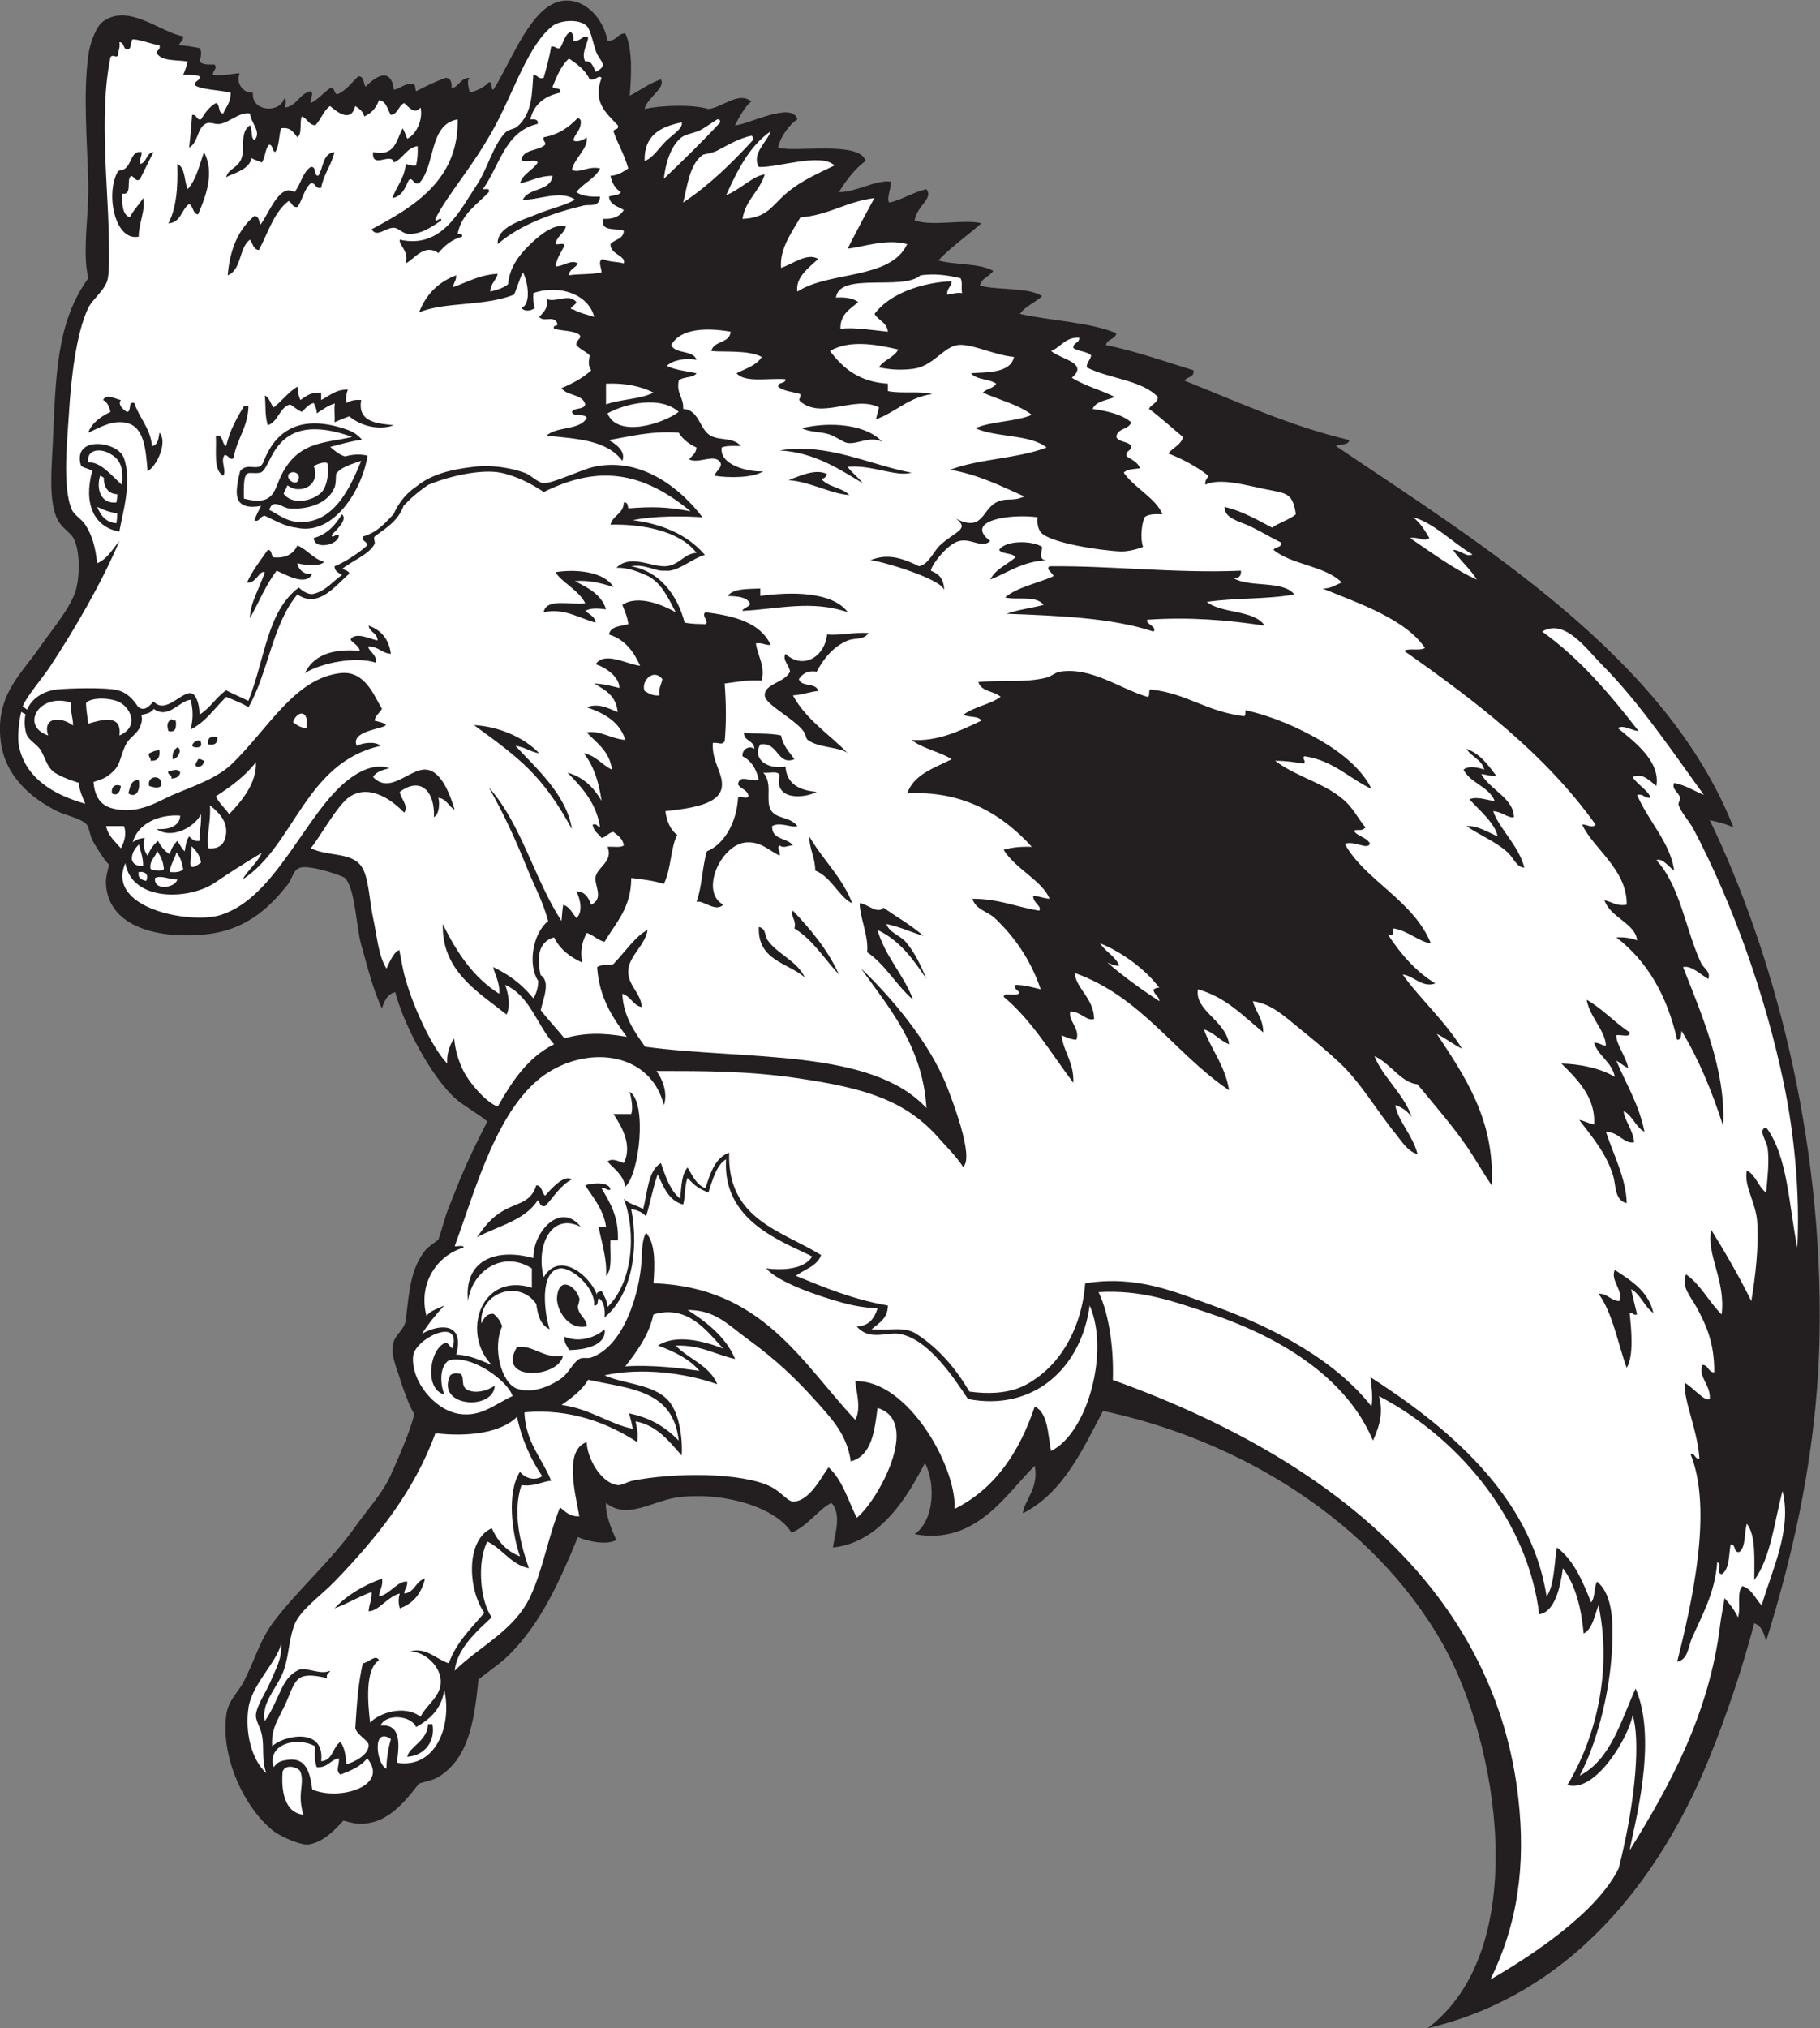 <?xml version="1.0" encoding="UTF-8" standalone="no"?>
<svg
   xmlns:dc="http://purl.org/dc/elements/1.1/"
   xmlns:cc="http://creativecommons.org/ns#"
   xmlns:rdf="http://www.w3.org/1999/02/22-rdf-syntax-ns#"
   xmlns:svg="http://www.w3.org/2000/svg"
   xmlns="http://www.w3.org/2000/svg"
   viewBox="0 0 761.573 848.16"
   height="848.16"
   width="761.573"
   xml:space="preserve"
   id="svg2"
   version="1.1"><rect x="0" y="0" width="761.573" height="848.16" fill="#808080" stroke="none"/><defs
     id="defs6" /><g
     transform="matrix(1.333,0,0,-1.333,0,848.16)"
     id="g10"><g
       transform="scale(0.1)"
       id="g12"><path
         id="path14"
         style="fill:#231f20;fill-opacity:1;fill-rule:evenodd;stroke:none"
         d="m 1907.01,6234.94 c 28.35,-1.95 30.15,22.62 55.88,23.29 23.29,-50.3 19.15,-129.09 13.97,-195.6 32.9,16.78 60.84,38.52 97.8,51.23 15.59,-28.15 -43.84,-57.39 -51.22,-93.15 45.56,11.04 149.47,15.72 200.25,0 44.6,4.78 95.81,57.2 135.06,23.29 -15.16,-9 -38.81,-47.47 -51.23,-74.52 38.2,1.14 180.31,77.2 195.6,18.64 -20.67,-11.42 -52.85,-51.53 -60.54,-88.49 54.67,-16.27 257.22,22.5 274.76,-41.92 -33.81,-23.32 -64.38,-65.48 -83.82,-97.79 55.52,0.17 115.5,39.41 163.13,33.01 0.81,-22.31 -15.18,-56.07 -4.79,-65.61 40.71,8.77 72.87,32.31 116.42,41.91 22.58,-29.47 -28.32,-49.66 -37.25,-97.8 55.43,-20.17 157.95,4.95 209.57,-9.31 -44.69,-39.16 -94.26,-73.41 -135.06,-116.42 53.34,-14.96 128.52,-8.1 172.31,-32.61 -11.23,-18.25 -36.84,-22.15 -41.92,-46.57 60.98,-15.1 148.25,-3.89 195.59,-32.6 -21.68,-20.22 -52.5,-31.3 -69.84,-55.88 98.77,-22.32 216.89,-25.28 302.71,-60.54 -2.93,-20.35 -29.24,-17.36 -32.6,-37.26 97.6,-20.36 184.46,-51.49 274.77,-79.17 3.44,-23.63 -21.21,-19.14 -27.95,-32.6 167.89,-66.52 327.62,-141.19 516.95,-186.29 -2.54,-17.66 -28.98,-11.39 -41.93,-18.63 448.55,-302.98 1038.51,-662.33 1248.1,-1196.87 -21.48,11.12 -48.14,17.07 -74.51,23.29 199.24,-414.04 356.08,-991.21 344.61,-1616.01 -6.44,-352.54 -78.42,-672.6 -167.63,-959.36 -10.43,33.45 -15.4,46.72 -37.27,55.89 -38.91,-146.03 -85.1,-283.986 -139.71,-419.15 C 5237.61,530.555 4975.54,115.945 4481.54,0 c 328.92,247.949 223.05,895.184 47.4,1205.28 -219.49,387.43 -640.12,640.79 -1066.46,731.17 -65.9,-125.04 -125.34,-256.56 -251.49,-321.34 3.34,40.57 50.49,76.48 37.27,149.03 -88.09,-85.04 -182.91,-250.66 -377.23,-214.24 58.32,39.7 68.91,150.08 32.6,223.55 -50.99,-98.72 -137.81,-250.23 -288.74,-265.45 3.21,33.63 29.72,102.86 -4.67,139.71 -37.93,-16.42 -75.24,-73.76 -125.73,-93.14 -44.41,74.99 -201.15,127.73 -349.28,111.77 -86.04,-9.27 -163.15,-73.83 -232.86,-18.63 -3.03,-34.14 17.74,-84.67 32.6,-116.42 -31.85,-17.11 -91.04,-3.83 -121.08,9.31 -56.87,-138.94 -116.17,-269.87 -214.23,-367.92 -29.51,-29.5 -65.33,-52.37 -97.79,-79.16 -14.07,-145.356 -35.19,-245.825 -121.1,-302.711 -19.48,-12.911 -42.8,-16.2 -65.19,-23.289 -23.72,-28.957 -76.24,-104.434 -144.37,-121.086 -35.06,-8.563 -50.87,-7.207 -93.14,4.66 -22.76,-23.614 -58.12,-65.481 -107.112,-74.512 -25.801,-4.758 -88.204,24.375 -108.997,39.543 -80.613,58.848 -170.156,217.344 -151.804,365.613 5.804,46.912 36.98,70.082 55.883,107.122 34.953,68.48 49.257,127.98 93.144,186.28 72.777,96.68 180.076,190.73 256.136,298.04 37.79,53.32 87.32,107.23 111.77,163.01 17.4,39.68 59.31,130.3 73.35,190.37 -15.99,26.21 -36.74,83.24 -45.4,112.33 -10.33,34.75 -32.07,79.16 -18.63,116.43 7.87,21.85 34.1,39.52 37.25,65.21 11.36,92.37 14.43,159.19 60.56,218.88 8.5,11.02 26.3,22.61 41.9,34.2 10.46,29.62 19.5,68.27 32.6,100.86 12.34,30.66 24.18,61.6 37.25,93.14 20.68,49.86 50.35,111.82 83.84,176.97 -29.27,24.62 -73.15,48.38 -97.81,69.86 -75.79,66.02 -163.97,231.22 -191.21,335.52 -23.91,-3.73 -36.98,-31.78 -41.64,-51.44 -25.89,53.83 -41.99,117.46 -65.2,200.25 -16.18,57.75 -19.12,178.53 -51.23,209.57 -7.66,7.42 -108.552,41.39 -139.708,32.6 -23.91,-6.74 -22.996,-32.54 -41.914,-55.88 -53.027,-65.46 -124.191,-140.07 -256.137,-153.68 -137.031,-14.15 -300.605,17.42 -312.031,153.68 -2.187,26.07 4.867,43.93 9.317,65.2 -11.032,9.81 -32.25,41.26 -51.227,74.51 -7.984,13.99 -11.602,43.78 -18.629,51.23 -19.195,20.33 -67.375,28.96 -93.144,41.91 -82.543,41.5 -163.551,110.3 -176.961,218.89 -17.762,143.72 63.34,209.88 121.078,293.39 38.465,55.65 92.316,118.47 111.773,172.31 16.067,44.48 17.696,131.82 -4.656,172.32 -9.633,17.45 -38.563,32.89 -51.234,60.54 -26.45,57.76 -17.551,151.21 -13.973,228.19 10.098,217 10.156,385.3 111.773,526.25 -19.765,88.3 2.547,193.27 0,298.06 -3.261,134.6 -16.269,276.75 0,400.5 4.809,36.57 23.356,90.37 46.571,107.12 80.625,58.17 179.965,-34.66 251.484,-46.57 0.211,-14.17 -9.832,-18.11 -13.969,-27.94 23.617,-1.21 44.809,-4.87 65.196,-9.31 9.179,-9.73 3.558,-30.93 0,-41.92 8.554,-10.07 27.453,-9.8 46.574,-9.31 11.726,-11.66 -5.348,-18.3 -4.656,-32.6 32.128,-4.56 70.078,5.92 83.828,4.65 -13.094,-37.05 16.832,-62.58 41.91,-60.54 -5.379,-60.18 84.41,-65.08 97.797,-18.63 10.285,-0.58 1.976,-19.75 4.66,-27.93 36.742,6.71 43.144,43.78 79.168,51.22 11.457,-11.38 -3.442,-20.19 0,-37.26 23.848,11.87 38.98,32.44 60.55,46.57 17.47,3.51 10.15,-17.78 23.28,-18.62 28.22,12.15 44.13,36.59 65.2,55.89 19.5,0.87 15.11,-22.16 23.28,-32.61 30.21,32.38 79.51,63.8 88.49,-9.32 21.09,3.76 31.12,18.57 55.88,18.63 14.13,1.72 9.67,-15.16 13.98,-23.28 29.96,15.06 59.53,30.51 93.14,41.92 16.54,-0.54 18.74,-15.42 18.63,-32.61 24.27,5.23 26.45,32.54 55.88,32.61 -10.91,-12.29 -0.78,-31.76 0,-46.58 24.35,6.7 45.61,16.49 60.55,32.6 14.66,2.26 3.48,-21.35 13.96,-23.29 43.23,64.11 97.62,210.23 172.31,260.8 81.35,55.08 169.85,-17.14 186.29,-107.11 v 0" /><path
         id="path16"
         style="fill:#ffffff;fill-opacity:1;fill-rule:evenodd;stroke:none"
         d="m 2358.75,5936.89 c 5.45,-0.75 3.93,-8.5 4.65,-13.97 -66.31,-71.84 -135.92,-140.4 -218.88,-195.6 12.51,48.34 19.32,118.62 60.54,149.03 4.65,3.42 29.92,5.38 46.58,13.97 29.46,15.2 67.16,38.59 107.11,46.57 z m -218.89,41.92 c 6.07,-18.44 -31.19,-40.08 -51.22,-60.55 -21.63,-22.1 -39.93,-51.67 -65.2,-60.55 -2.07,81.25 50.64,107.7 116.42,121.1 z m 111.78,9.31 c 7.91,1.72 8.78,-3.64 9.31,-9.32 -56.86,-61.12 -116.65,-119.3 -176.97,-176.97 4.44,44.08 20.11,102.92 55.88,130.4 12.9,9.91 43.66,13.82 60.55,23.28 20.28,11.38 34.41,22.81 51.23,32.61 z m 167.65,-37.26 c -12.33,-35.5 -60.66,-69.82 -37.25,-111.77 56.42,-3.57 195.05,45.78 237.5,4.66 -67.7,-32.94 -121.67,-55.73 -172.31,-107.12 -31.55,-32.01 -52.34,-57.88 -116.42,-60.54 9.53,60.34 53.68,86.03 69.85,139.71 -38.23,-5.26 -78.34,-48.91 -121.09,-65.2 35.37,77.97 72.8,153.86 139.72,200.26 z m 326,-209.57 c -3.84,-3.95 -81.37,-150.54 -83.83,-158.34 44.56,3.69 118.66,32.25 186.29,13.97 -52.14,-112.41 -245.38,-83.73 -344.63,-149.03 -7.4,44.7 38.09,76.75 65.2,102.46 -34.16,21.6 -83.24,-17.97 -116.43,-27.95 -5.47,59.85 35.25,113.77 60.54,158.35 90.65,7.14 145.34,50.26 232.86,60.54 z m 270.12,-251.49 c 7.14,-16.77 1.15,-22.57 4.64,-46.56 -19.82,2.75 -30.8,-3.36 -46.56,-4.66 -1.78,20.39 13.3,23.94 13.97,41.91 -92.46,-3.78 -194.62,-38.23 -242.17,-102.45 11.68,-20.91 38.93,-26.27 41.91,-55.89 -49.39,4.76 -103.16,14.59 -149.02,9.31 -0.57,47.15 31.42,61.72 55.87,83.83 -16.08,11.87 -40.03,15.84 -69.85,13.97 10.85,81.66 210.32,19.99 265.46,69.86 45.71,6.08 85,0.55 125.75,-9.32 z M 1902.35,5159.16 c 61.61,2.61 109.53,-8.46 149.03,-27.95 -40.5,-21.6 -104.02,-20.17 -149.03,-37.25 0,21.73 0,43.46 0,65.2 z m 228.2,-88.49 c -49.53,-37.49 -191.89,-82.51 -223.54,-4.65 59.72,32.74 167.95,55.05 223.54,4.65 z m -51.23,-838.27 c -2.95,-17.24 -12.64,-27.73 -9.32,-51.24 -22.21,-2.03 -33.76,6.61 -46.56,13.98 -12.06,29.82 26.68,72.94 55.88,37.26 z m 1373.84,-828.97 c 64.67,-25.37 141.05,-79.38 186.29,-139.71 -9.75,1.97 -12.34,-3.2 -18.63,-4.66 1.07,-17.53 17.54,-19.72 18.63,-37.26 -57.31,37.4 -112.17,77.24 -163.01,121.09 11.39,-4.14 20.2,-10.85 37.25,-9.32 -13.48,29.98 -43.5,43.42 -60.53,69.86 z m 973.34,1271.39 c 24.49,5.26 43.38,-12.6 60.53,0 -14.57,24.24 -28.91,48.7 -51.23,65.2 65.27,-17.03 124.57,-80.35 186.29,-116.43 -17.33,-10.91 -37.99,14.64 -60.55,13.97 22.09,-33.81 53.24,-58.52 74.51,-93.14 -65.76,28.94 -144,85.72 -209.55,130.4 z m 586.78,-3273.93 c -9.96,-17.98 -5.51,-50.38 -18.62,-65.21 -26.54,66.59 -54,132.29 -107.12,172.32 -8.29,-38.65 -6.86,-117.95 -32.6,-153.7 -48.75,320.43 -322.58,540.09 -552.74,687.95 3.19,-27.09 8.15,-61.94 3.21,-91.83 -108.95,139.35 -296.14,244.52 -498.3,316.69 -120.63,43.03 -236.63,95.75 -400.51,69.84 -9.67,-128.86 -68.07,-238.85 -153.71,-298.06 -28.85,-19.94 -81.62,-58.92 -209.55,-41.9 -42.54,71.85 -96,135.89 -167.66,181.64 -37.59,23.98 -81.09,9.04 -139.71,13.96 22.54,19.38 50.74,33.09 51.23,74.52 -108.56,18.73 -198.41,56.17 -288.74,93.14 27.18,20.93 66.39,29.85 79.17,65.19 -125.88,77.49 -295.21,111.51 -288.74,321.35 -45.3,-16.8 -58.99,-65.21 -74.51,-111.78 -28.92,11.45 -39.51,38.01 -55.89,65.2 -19.22,-21.14 -19.33,-59.78 -23.28,-97.8 -31.9,25.55 -45.78,69.09 -60.55,111.77 -41.77,-24.97 -41.25,-92.25 -55.88,-144.37 -19.5,11.55 -46.12,15.97 -60.54,32.6 40.48,-109.37 27.1,-264.33 -51.23,-339.97 -0.94,22.36 -11.56,35.02 -18.63,51.23 -4.34,-4.96 -17.18,-1.44 -13.97,-13.97 -22.42,62.29 -119,140.26 -167.65,55.89 -25.58,98.36 23.63,205.36 116.42,158.34 -63.34,80.37 -149.91,-15.24 -149.02,-97.8 -118.78,32.38 -218.65,-7.03 -204.92,-135.06 11.19,91.92 107.35,161.63 200.26,102.47 0,-20.19 0,-40.38 0,-60.54 -161.03,50.25 -222.27,-144.49 -125.74,-242.19 -34.62,13.53 -66.03,30.23 -111.78,32.61 27.44,96.7 -46.85,99.33 -107.11,65.21 20.49,32.29 44.23,61.33 69.86,88.48 -19.71,-9.77 -43.44,-15.55 -55.89,-32.61 -27.16,102.52 34.17,190.77 116.43,214.23 -0.58,10.29 -19.76,1.98 -27.94,4.66 65.05,175.12 134.7,444.4 293.39,544.88 134.53,85.18 321.74,60.55 363.26,-102.47 13.81,38.73 -5.95,84.05 -23.29,107.12 154.63,-0.11 289.53,0.2 447.08,-23.28 205.27,-30.59 336.12,-67.42 442.42,-190.95 18.99,-22.03 47.64,-48.36 73.07,-86.53 36.85,29.15 -37.5,217.95 -49.77,249.53 -55.11,141.9 -177.91,284.63 -270.12,372.57 80.32,-115.29 192.78,-238.77 204.91,-437.76 -173.99,187.7 -563.98,149.81 -883.1,192.39 -31.47,44.59 -68.23,93.5 -71.6,166.2 26.29,-7.87 32.81,-35.5 60.54,-41.91 -0.03,42.81 -45.62,69.34 -41.91,116.43 3.55,45.04 54.15,79.53 60.54,125.74 -37.31,-19.75 -59.88,-56.02 -107.11,-107.12 -15.46,-5.63 -32.65,1.64 -51.23,-9.31 6.56,-97.46 49.32,-158.71 93.14,-218.89 -77.89,13.61 -133.98,12.57 -195.6,-4.65 -19.12,24.39 -52.98,59.7 -74.51,88.48 8.24,36.81 31.73,89.94 -0.6,109.91 -8.81,44.14 -13.54,102.67 42.52,118.29 18.24,-37.63 50.12,-61.65 88.48,-79.17 -7.88,36.48 0.01,66.82 13.97,93.14 21.3,-6.65 33.31,-22.57 55.88,-27.94 34.94,59.77 83.78,105.6 83.84,200.25 36.26,-4.1 71.98,-8.73 102.45,-18.62 23.08,46.49 21.35,116.47 41.91,153.67 -21.53,15.74 -32.42,42.09 -37.25,74.52 75.3,8.59 168.66,19.66 176.97,74.51 6.56,43.31 -31.68,78.83 -27.95,139.72 21.83,1.78 26.49,-8.18 37.26,4.66 5.1,56.91 4.81,113.97 0,181.62 37.43,4.49 71.52,12.31 116.43,9.31 10.39,50.04 -11.88,72.59 -18.63,116.43 20.72,3.65 27.95,-6.2 46.57,-4.66 -32.38,70.09 -113.64,91.28 -204.91,102.46 -14.45,-9.91 13.31,-29.66 0,-37.26 -32.68,0.96 -38.58,0.36 -65.2,4.66 -23.43,89.9 -81.06,161.63 -167.8,176.97 45.76,7.96 72.96,-16.95 107.26,-13.97 37.92,-5.31 83.36,38.47 124.14,49.48 -57.47,67.85 -144.13,98.96 -226.6,108.86 65.89,14.26 160.44,13.27 218.88,9.32 -64.43,85.7 -188.93,190.75 -339.96,158.34 -40.13,-8.61 -128.91,-52.5 -158.34,-51.23 -18.29,0.78 -38.29,24.62 -60.55,32.6 -43.21,15.5 -101.12,25.19 -158.34,18.63 -71.63,-8.22 -133.42,-23.18 -180.9,-61.88 -29.88,-19.93 -54.16,-48.18 -71.74,-87.03 -26.93,-28.6 -52.91,-58.16 -96.64,-69.98 -2.8,-16.77 14.22,-13.72 13.97,-27.93 -28.88,-27.01 -83.07,-59.14 -102.45,-65.21 0.63,-16.38 11.07,-18.99 23.43,-27.64 -29.95,-19.73 -49.93,-50.22 -90.595,-59.24 -17.238,-3.26 -38.011,13.13 -45.023,20.08 -99.449,-74.41 -104.742,-219.78 -158.07,-355.54 -21.028,10.03 -51.528,23.39 -70.004,33.15 -32.403,-22.69 -47.606,-53.35 -83.539,-76.52 -0.024,38.19 -12.918,63.46 -24.536,66.97 -29.695,9 -82.121,-68.54 -119.835,-25.05 -22.727,-28.31 -36.461,-27.42 -49.305,-16.29 -13.32,20.74 -32.383,43.2 -63.258,51.14 -37.906,9.75 -156.27,5.97 -190.148,2.41 -36.961,-3.89 -77.649,-23.96 -94.176,-63.22 l -13.649,9.88 0.715,2.1 c 9.043,25.76 64.414,91.7 83.824,121.09 78.262,118.51 163.563,264.85 218.883,395.85 -21.508,-25.05 -37.219,-55.91 -69.851,-69.85 -5.532,51.63 -15.254,86.67 -37.262,121.08 -11.449,17.91 -34.434,29.75 -41.91,46.57 -31.133,70 -13.926,224.11 -9.317,302.72 6.192,105.48 22.176,250.43 60.543,330.64 13.075,27.35 52.446,55.66 60.547,88.48 5.391,21.88 4.653,63.82 4.653,93.15 0,186.12 -33.539,419.97 4.66,605.42 9.683,10.21 15.051,-4.08 23.289,4.65 0.183,15.34 7.851,23.19 4.648,41.93 15.391,-0.14 11.391,-19.66 23.285,-23.3 16.825,0.26 9.657,24.51 18.629,32.61 31.66,-2.5 53.785,-14.52 83.828,-18.63 3.993,-14.85 -7.328,-14.4 -9.312,-23.29 13.82,-28.09 61.773,-22.05 97.801,-27.94 -3.492,-15.13 -8.43,-28.82 -13.973,-41.91 19.094,0.46 38.172,0.92 51.227,-4.65 2.519,-16.5 -16.496,-11.46 -13.969,-27.96 18.422,-13.85 74.68,-14.32 111.765,-23.28 0.786,-30.27 -14.695,-44.3 -23.277,-65.19 -18.133,0.5 -8.008,29.24 -23.289,32.59 -20.793,-11.8 -34.211,-30.98 -46.57,-51.22 -16.496,-2.52 -11.453,16.49 -27.942,13.97 -1.507,-25.02 -5.129,-67.05 -9.316,-102.46 29.094,16.29 24.371,59.62 51.23,74.51 15.497,8.6 29.118,-3.46 46.567,0 31.789,6.31 59.258,37.28 93.144,32.61 2.086,-29.04 38.059,-57.7 13.965,-83.84 -12.742,7.44 -5.199,35.16 -13.965,46.57 -34.07,-22.2 -13.23,-74.18 -27.941,-107.1 -12.508,-27.99 -41.145,-29.59 -46.574,-55.89 16.511,11.49 73.847,22.36 79.172,60.54 9.265,-6.26 22.171,-8.87 32.593,-13.97 11.141,15.26 9.77,43.02 23.293,55.89 12.575,-1.4 8.352,-19.6 18.621,-23.29 13.379,17.68 10.895,51.21 18.629,74.52 31.192,4.8 38.625,-14.17 51.239,-27.95 16.011,10.38 5.679,47.1 13.961,65.2 16.972,-6.32 20.695,-25.88 41.914,-27.95 18.191,17.52 25.331,46.1 46.581,60.55 24.34,-20.82 65.76,-52.34 79.16,0 12.05,-8.14 24.38,-15.99 27.95,-32.6 23,9.59 37.93,27.27 46.57,51.23 24.03,-3.91 26.15,-29.73 37.25,-46.57 23.01,3.39 23.39,29.39 41.92,37.25 11.89,-10.24 32.73,-38.27 51.23,-13.96 8.22,-36.23 -12.11,-84.1 -41.92,-97.81 -4.31,11.22 -8.5,22.56 -13.98,32.61 -20.57,-35.3 -22.15,-89.62 -93.13,-74.52 -5.63,-55.69 58.05,1.49 65.2,-32.6 29.79,12.12 38.36,45.47 74.51,51.23 1.43,-23.16 -0.74,-42.73 -4.65,-60.54 -15.13,-2.7 -21.67,3.17 -32.61,4.65 -3.8,-45.86 -29.2,-70.15 -41.91,-107.11 30.07,5.64 40.01,31.41 51.23,55.89 13.52,12.96 12.08,-15.29 32.6,-9.32 52.46,54.66 29.54,184.69 121.08,200.26 3.7,-190.02 -138.3,-274.59 -270.1,-344.62 16.33,-27.84 42.88,5.37 69.85,4.64 14.13,-0.37 27.13,-17.07 41.91,-18.62 41.36,-4.32 77.89,21.98 107.12,41.91 -1.28,16.36 -17.35,-11.68 -18.63,4.66 37.84,77.34 123.1,169.59 190.93,298.05 58.53,110.84 102.8,249.62 176.98,307.38 21.84,16.99 81.27,24.03 107.11,0 13.7,-12.75 22.64,-69.3 32.6,-88.49 13.11,-25.24 34.34,-36.64 -4.65,-55.89 -7.71,18.56 -14.24,36.44 -32.61,32.6 -13.2,24.3 5.73,51.98 9.31,74.52 -13.96,13.65 -25.41,-14.73 -46.56,-9.32 0.96,13.39 -1.18,23.66 -9.32,27.94 -18.33,-9.61 -21.62,-34.25 -32.6,-51.22 -14.24,-3.38 -13.69,8.03 -27.94,4.65 -5.57,-34.79 -14.55,-66.17 -23.28,-97.79 -19.32,-5.34 -18.15,9.78 -32.6,9.31 -4.48,-51.65 -1.23,-121.01 -51.23,-163 -7.95,-6.67 -27.16,-7.92 -37.26,-18.63 -38.56,-40.89 -55.59,-113.88 -88.49,-163 -53.59,-80.03 -109.29,-202.54 -242.16,-172.31 -3.77,-17.67 29.45,-34.66 18.62,-74.51 28.53,14.52 57.98,63.34 102.46,32.6 19.18,22.73 41.38,42.45 74.52,51.23 2.17,9.93 -6.66,8.87 -13.98,9.31 12.76,63.31 60.96,91.18 97.81,130.4 4.69,14.01 -10.38,8.26 -18.63,9.31 52.57,73.17 69.65,181.82 172.31,204.91 2.13,14.56 -9.95,14.9 -23.29,13.98 11.09,47.9 44.95,73.03 93.14,83.82 5.55,19.52 -19.63,8.32 -23.28,18.63 13.27,33.29 26.9,66.25 51.22,88.49 26.17,-17.31 51.12,-35.82 65.21,-65.2 20.1,-5.56 26.1,15.25 37.25,4.66 -27.72,-75.14 11.52,-107.58 51.23,-149.04 4.08,-14.94 -12.08,-9.65 -13.97,-18.62 13.11,-39.1 32.86,-68.48 46.57,-116.43 -15.86,-10.52 -31.26,-21.52 -55.88,-23.29 4.69,-23.25 15.47,-40.41 32.6,-51.22 -6.07,-11.01 -25.18,-8.98 -37.27,-13.97 2.89,-26.61 28.44,-30.56 46.58,-41.92 -11.36,-19.68 -32.65,-29.45 -65.2,-27.94 -8.31,-42.46 40.94,-27.36 65.2,-37.26 -0.88,-27.06 -29.39,-26.5 -41.91,-41.91 -0.94,-32.9 49.9,-35.77 41.91,-60.54 -20.33,6.06 -48.81,3.97 -65.2,13.97 -18.51,-4.69 -4.47,-28.06 -4.66,-41.92 -29.89,-7.36 -70.24,-4.27 -102.46,-9.31 1.29,20.45 21.21,22.27 27.95,37.26 -21.64,13.72 -45.71,-10.05 -69.85,-9.31 3.83,27.2 17.91,44.18 27.93,65.2 -0.58,10.28 -19.75,1.97 -27.93,4.65 3.59,25.9 26.91,32.07 32.59,55.88 -39.98,10.11 -89.73,-33.21 -121.08,-65.2 -28.96,-29.55 -56.14,-65.59 -60.55,-116.43 -14.3,-12.07 -34.94,-17.83 -55.88,-23.28 0.52,25.87 18.21,34.57 23.28,55.89 -57.49,-3.04 -95.11,-25.97 -139.71,-41.91 0.72,14.81 10.56,20.48 9.31,37.25 -56.32,-21.3 -95.07,-60.16 -116.42,-116.42 79.6,34.18 206.78,18.14 298.05,55.88 10.45,22.15 16.69,48.51 27.95,69.85 13.46,-22.88 28.62,-98.59 -4.66,-111.77 10.56,-12.43 30.83,-9.43 41.91,0 -4.82,12.27 -5.57,28.59 -4.65,46.58 84.3,29.07 174.42,-5.86 190.94,-74.52 -22.31,7.19 -46.83,12.16 -65.2,23.28 -22.33,1.65 9.94,13.96 9.31,23.29 -23.14,28.45 -64.08,-3.04 -93.14,9.32 4.09,-26.02 -3.6,-35.3 -23.29,-55.89 13.09,-18.26 44.92,5.59 55.89,-18.63 5.76,-15.07 -15.07,-3.55 -9.31,-18.63 25.28,-7.31 60.11,-5.07 79.16,-18.62 11.14,-11.68 -11.77,-15.6 -9.31,-32.6 11.29,-13.54 30.12,-19.55 41.92,-32.6 -3.56,-23.05 -5.03,-29.8 4.65,-46.57 -25.51,-24.16 -58.27,-41.08 -93.14,-55.89 16.91,-25 66.28,-17.55 74.51,-51.22 -4.11,-17.62 -34.58,-8.88 -41.92,-23.29 4.11,-17.63 40,-3.47 46.58,-18.63 -20.34,-40.2 -95.18,-25.9 -125.74,-55.88 88.72,-10.07 187.34,-11.5 237.51,-79.18 9.24,24.04 -7.86,45.85 -41.92,65.2 68.88,11.86 132.17,29.29 218.89,23.28 13.08,-21.07 32.31,-35.98 55.88,-46.56 -1.06,-19.11 -14.58,-25.78 -23.29,-37.26 30.02,-15.33 79.7,19.46 97.81,-9.32 8.95,-13.5 -13.61,-27.68 -18.63,-41.91 44.66,-7.34 122.23,-7.39 153.68,13.98 -38.65,-3.93 -139.03,17.14 -130.39,74.51 15.01,6.74 39.06,4.4 60.54,4.65 -28.56,31.31 -72.87,13.52 -102.46,37.26 -28.28,22.7 -32.35,77.1 -79.17,79.17 2.36,36.52 -21.84,46.47 -13.97,88.49 12.58,13.82 45.4,7.38 55.88,23.29 -31.93,6.87 -67.52,10.09 -93.13,23.28 19.1,18.7 62.24,25.73 93.13,18.63 -9.69,32.22 -66.78,17.04 -79.16,46.57 29.16,53.76 113.94,54.6 186.28,41.91 -2.73,-37.63 -53.35,-27.37 -60.54,-60.54 34.16,-4.28 116.83,4.06 158.34,-18.63 -16.58,-26.88 -50.52,-36.41 -79.18,-51.22 26.61,-30.84 100.62,-14.28 153.69,-18.64 0.31,-15.82 -23.92,-7.12 -23.28,-23.28 16.62,-14.41 46.01,-16.09 69.85,-23.28 2.77,-14.86 -8.74,-14.41 0,-23.29 68.12,-57.7 170.12,20.71 246.83,-18.63 -2.48,-13.04 -6.84,-24.21 -9.32,-37.26 62.99,22.4 101.45,69.31 176.97,79.18 -39.18,10.5 -98.88,0.45 -139.71,9.31 0,7.76 0,15.52 0,23.28 -89.46,5.24 -141.17,48.23 -181.62,102.46 58.67,35.06 141.82,21.9 214.22,4.66 -13.37,-25.44 -45.51,-32.11 -60.54,-55.88 41.95,-8.66 72.89,-8.79 107.11,-4.67 62.45,7.54 94.88,68.31 139.72,74.52 42.54,5.89 115.74,-31.92 176.95,-37.26 -10.84,-52.71 -89.08,-47.15 -135.04,-51.22 16.63,-20.65 57.33,-17.2 79.16,-32.61 -8.36,-14.91 -30.66,-15.89 -41.91,-27.94 51.19,-23.32 111.8,-37.24 153.69,-69.85 -50.84,-22.13 -126.37,-19.56 -176.97,-41.92 64.92,-29.78 170.96,-18.42 223.53,-60.54 -89.37,-34.81 -213.06,-35.3 -302.71,-69.86 89.98,-15.58 159.75,-51.4 232.87,-83.83 -40.49,-17.96 -55.43,-1.42 -88.5,-18.62 -44.88,-23.36 -41.17,-93.42 -125.74,-51.23 44.24,-33.87 -3.81,-39.23 -51.23,-83.82 -19.94,-18.76 -34,-58.32 -65.19,-65.21 -64.42,31.96 -105.69,38.1 -153.68,18.63 14.72,3.36 220.18,-54.87 232.86,-93.14 -2.27,37.24 -16.66,49.97 -41.92,60.54 -0.6,13.97 49.81,83.56 88.48,93.14 38.71,9.59 70.39,-24.59 97.79,0 -83.92,63.39 59.92,86.5 149.02,74.52 -2.94,-16.42 0.75,-35.51 9.32,-46.58 26.47,-34.15 192.66,-58.54 251.49,-60.54 25.6,-0.87 56.93,8.96 69.86,13.98 -9.34,26.83 -4.75,70.5 4.65,93.14 11.36,10.37 33.24,10.21 55.88,9.31 -17.37,48.08 -87.87,82.71 -121.08,130.4 9.88,11.85 32.27,11.2 51.23,13.97 -7.26,19.12 -25.94,26.85 -41.91,37.26 -4.9,20.42 15.74,15.29 13.96,32.59 -9.14,15.71 -38.86,10.82 -46.56,27.95 1.88,29.17 39.67,22.42 46.56,46.57 -29.41,24.92 -73.84,34.82 -121.07,41.91 10.96,24.74 44.51,26.91 69.84,37.26 -43.2,22.01 -95.23,35.14 -135.04,60.55 54.44,46.21 -33.75,57.35 -65.21,83.82 31.25,12.22 43.51,43.42 88.49,41.91 1.29,-18.35 -19.92,-14.24 -18.65,-32.6 15.28,-11.13 43.03,-9.76 55.9,-23.28 -2.36,-14.71 -13.71,-20.45 -13.96,-37.25 69.57,-36 172.09,-39.03 223.53,-93.15 -1.29,-20.44 -21.19,-22.28 -27.95,-37.26 37.78,-27.42 71.25,-59.14 107.13,-88.48 -7.44,-25.17 -32.15,-33.07 -46.58,-51.23 46.89,-18.31 89.04,-41.35 125.74,-69.86 -2.67,-9.73 -11.54,-13.28 -9.32,-27.93 47.72,21.91 129.87,-2.57 186.29,-13.97 68.75,-13.91 87.5,-10.54 97.8,-79.18 -21.14,-17.67 -52,-25.63 -74.51,-41.92 -46.78,24.63 -91.67,51.18 -149.03,65.2 -2.15,-36.3 48.65,-45.99 79.18,-60.54 35.63,-16.99 68.26,-37.12 97.79,-51.22 2.72,-18.25 -19.16,-11.89 -23.28,-23.29 57.89,-47.66 161.84,-49.28 214.22,-102.46 -19.8,-6.57 -33.53,-19.25 -60.55,-18.63 118.11,-48 260.43,-96.61 321.35,-186.28 -14.53,-10.31 -50.04,0.37 -65.21,-9.31 224.22,-157.68 441.54,-322.25 600.78,-544.88 -9.22,-13.37 -29.06,1.61 -41.92,0 33.72,-75.14 141.65,-140.7 139.71,-251.48 -33.42,-5.48 -46.33,9.55 -69.84,13.96 18.49,-54.67 97.65,-72.8 102.44,-125.73 -18.09,6.74 -38.98,10.68 -65.2,9.31 96.64,-74.11 159.5,-182.04 190.94,-321.34 14.12,-0.15 11.6,16.34 13.97,27.94 54.02,-88.8 95.66,-189.97 130.41,-298.05 9.68,176.28 -70.55,356.63 -125.75,498.31 26.55,6.26 55.96,-24.7 79.16,-37.26 8.72,22.69 -14.6,32.75 -23.28,51.23 -47.42,101.16 -64.8,241.33 -139.7,321.34 19.12,8.11 39.8,-22.19 55.88,-32.6 -11.88,87.59 -82.31,156.65 -116.43,237.51 21.37,4.3 22.5,-11.66 41.91,-9.32 -2.34,19.48 -41.81,41.96 -55.88,65.2 31.37,15.74 56.53,-14.81 74.52,-27.93 13.36,77.47 -68.99,138.68 -121.1,181.62 17.83,11.42 44.22,-8.42 65.2,-9.32 -89.67,115.24 -183.11,226.71 -302.7,312.03 71.33,42.9 140.43,-56.61 186.27,-102.45 119.69,-119.68 230.26,-284.7 321.35,-409.83 -31.05,12.42 -56.54,30.38 -93.14,37.25 -9.4,-19.37 14.6,-28.82 18.63,-46.57 1.33,-5.9 -7.29,-16.44 -4.65,-23.28 9.75,-25.3 33.81,-50.38 46.56,-74.51 120.76,-228.69 226.23,-520.81 284.08,-801.02 31.37,-151.96 50.71,-336.21 41.92,-512.28 -26.58,131.75 -29.71,286.98 -97.79,377.22 -27.62,-7.13 1.15,-39.78 4.64,-65.2 6.04,-43.84 -1.52,-100.4 -4.64,-139.7 -24.81,18.67 -32.07,54.87 -60.55,69.85 -10.43,-49.49 28.73,-99.92 32.6,-163.01 4.9,-79.76 -6.12,-171.25 -18.64,-246.82 -38.45,77.97 -81.36,151.49 -125.74,223.54 -15.96,-79.51 45.7,-158.15 32.6,-265.45 -39.98,39.18 -65.22,93.11 -111.76,125.73 -17.01,-37.33 15.47,-70.96 32.6,-102.45 29.63,-54.46 56.87,-111.78 55.88,-204.91 -20.1,0.1 -17.17,23.19 -37.25,23.28 -13.69,-38.6 26.84,-63.13 23.28,-107.1 -16.44,-9.46 -54.08,38.5 -79.18,51.23 -2.44,-59.41 40.45,-147.01 46.59,-237.52 -16.51,-2.53 -11.47,16.49 -27.95,13.97 70.84,-173.48 5.45,-463.57 -41.92,-652 34.4,6.7 34.94,47.93 46.56,74.52 28.27,64.52 72.64,141.01 79.18,237.52 18.62,-5.3 -7.69,-31.44 13.97,-37.26 25.04,15.32 22.05,58.68 27.95,93.14 18.77,1.71 7.21,-26.95 27.95,-23.29 20.54,16.71 14.43,60.09 23.28,88.49 28.92,-37.82 22.97,-110.54 23.28,-176.97 51.72,70.92 62.89,182.39 88.48,279.43 31.32,-120.5 -35.51,-253.62 -65.2,-358.59 -20.04,20.3 -29.71,51 -60.53,60.53 -19.1,-18.16 -4.23,-70.28 -13.98,-97.8 -14.82,29.46 -28.16,43.16 -42.05,60.29 -3.65,-25.3 -10.59,-56.74 -13.83,-83.58 -33.93,-281.347 -160.94,-509.441 -284.08,-707.871 10.39,65.399 90.86,342.012 18.63,507.621 -46.07,-101.39 -77.99,-223.363 -175.53,-273.304 49.69,93.054 92.66,245.744 101.02,389.734 4.51,78.07 6.23,176.6 -46.58,218.89 z m 69.86,880.18 c -28.03,1.47 -35.7,23.29 -65.19,23.29 45.01,-62.09 59.88,-154.34 88.47,-232.86 22.93,37.09 14.44,121.66 9.32,172.32 11.23,1.91 10.12,-8.52 23.28,-4.66 -6.07,26.52 -13.09,52.11 -18.63,79.17 30.91,-17.22 41.21,-55.04 69.86,-74.51 -16.21,69.17 -69.75,101.02 -121.09,135.05 -15.55,-32.09 28.75,-66.73 13.98,-97.8 z M 1706.76,5932.23 c -3.85,-13.17 6.56,-12.06 4.65,-23.28 -20.04,-20.32 -67.77,-12.95 -74.51,-46.57 6.52,-13.67 44.7,4.34 51.23,-9.32 -15.39,-24.97 -46.24,-34.49 -55.88,-65.2 35.56,6.35 60.26,23.56 102.45,23.28 -6.45,-49.43 -75.09,-36.67 -93.14,-74.51 41.76,-3.77 118.8,31.75 162.99,0 -29.19,-18.47 -74.17,-27.16 -121.08,-46.57 -48.68,-20.15 -124.41,-39.36 -121.09,-93.14 68.22,59.86 170.77,97.61 270.12,121.08 19.17,4.54 48.53,-7.53 51.23,27.95 -30.81,-1.31 -57.02,1.97 -74.52,13.97 21.39,28.29 58.24,41.11 74.52,74.51 -36.87,8.83 -64.41,-16.2 -88.5,-4.65 8.33,38.29 51.63,66.29 46.58,102.45 -6.49,-7.74 -33.9,-18.52 -41.91,-9.32 5.31,22.63 24.92,30.97 23.28,60.55 -0.98,5.22 -5.16,7.25 -9.31,9.31 -27.42,-28.47 -59.46,-52.31 -107.11,-60.54 z m -1313.303,-97.8 c -6.16,-5.46 -21.309,-5.97 -23.281,-9.31 -39.461,-66.71 -11.281,-219.9 65.199,-204.91 -0.07,42.03 22.813,85.78 13.961,121.08 -12.871,-21.27 -30.824,-37.48 -41.91,-60.54 -23.332,9.26 -25.004,40.19 -23.285,74.51 33.144,-5.2 10.254,45.63 27.945,55.88 10.227,-3.38 15.473,-21.85 27.937,-9.31 14.165,27.76 27.301,56.53 41.915,83.83 -24.055,-2.32 -20.086,-32.69 -41.915,-37.26 -3.574,17.56 5.684,22.26 4.661,37.26 -31.172,6.06 -30.18,-32.58 -51.227,-51.23 z m 195.598,-65.2 c -11.477,25.79 -6.555,67.96 -32.602,79.17 2.57,-73.97 -3.172,-139.63 -27.941,-186.28 39.816,2.1 40.433,43.39 65.199,60.54 13.531,-6.64 10.508,-29.85 27.945,-32.6 29.66,67.6 50.391,135.74 18.625,195.6 -14.535,-41.35 -24.484,-87.28 -51.226,-116.43 z m 409.824,41.92 c -15.988,1.1 -3.945,30.2 -23.289,27.94 -26.219,-17.24 -31.391,-55.54 -51.227,-79.17 -46.996,29.75 -79.711,-66.94 -107.105,-102.46 -4.106,11.43 -4.195,26.86 -18.641,27.95 -49.031,-41 -77.078,-102.99 -83.828,-186.29 43.938,16.61 34.77,86.33 69.863,111.77 8.868,-11.3 9.825,-30.53 27.942,-32.6 28.832,53.44 46.547,118 93.144,153.69 11.457,-4.07 10.418,-20.63 27.946,-18.64 16.367,22.45 20.886,56.73 41.906,74.52 17.301,1.78 12.18,-18.87 32.6,-13.97 8.18,43.06 32.03,70.43 41.92,111.77 -38.15,-3.76 -34.13,-49.71 -51.231,-74.51 z m -65.195,-661.31 c -29.094,-17.47 -48.364,-44.79 -74.52,-65.2 -10.824,10.91 -12.398,31.07 -27.941,37.25 3.757,-33.29 -0.672,-59.46 9.312,-93.14 33.817,11.21 35.32,54.73 69.86,65.21 13.289,-6.89 19.054,-15.69 37.25,-23.29 12.191,11.56 20.089,23.38 37.265,27.94 3.621,-10.35 9.778,-18.16 9.309,-32.59 21.521,13.28 35.351,25.03 57.091,30.89 -3.44,-18.03 0.59,-36.71 -1.2,-58.84 21.82,9.12 30.22,13.24 46.56,18.63 31.15,-27.37 89.46,-46.2 139.72,-27.95 -41.14,5.36 -116.42,4.67 -102.46,79.18 -23.09,1.25 -30.89,-1.56 -46.57,-9.32 -1.52,9.53 -2.45,24.43 4.66,41.91 -39.55,0.75 -59.13,-20.88 -83.83,-32.59 0,7.76 0,15.52 0,23.28 -34.303,0.82 -42.717,-8.65 -65.198,-23.28 -8.273,18.39 -6,26.15 -9.308,41.91 z m -610.086,-41.91 c 13.496,-6.68 19.207,-21.16 23.289,-37.26 -27.004,-13.21 -57.953,-32.09 -69.86,-65.21 34.297,14.54 67.489,36.88 110.309,32.33 64.227,-6.8 69.773,-77.82 75.973,-153.4 30.214,16.92 63.582,92.76 37.257,121.07 -2.961,-15.56 -3.867,-39.58 -23.281,-41.91 -5.89,57.76 -39.922,87.38 -55.883,135.06 -22.203,5.12 -6.418,-27.74 -23.293,-27.94 -11.246,6.71 -29.679,22.8 -18.629,37.26 -15.437,1.79 -45.531,22.09 -55.882,0 z m 386.539,-144.36 c -15.883,5.84 -6.782,36.67 -32.598,32.59 3.102,-46.57 -9.18,-108.53 23.289,-125.75 11.66,16.28 -10.578,47.11 4.656,65.21 12.465,-1.16 17.704,-19.63 27.934,-9.32 9.797,60.08 44.937,94.79 46.578,163 -4.66,0 -9.316,0 -13.976,0 -22.247,-38.29 -45.004,-76.07 -55.883,-125.73 z m 1806.953,55.87 c 24.86,-12.79 52.92,-9.88 83.83,-18.63 21.98,-6.22 45.62,-26.2 60.54,-27.94 32.7,-3.79 66.68,22.4 107.11,4.66 -48.93,53.31 -160.99,63.78 -251.48,41.91 z M 1082.7,4930.97 c -16.57,4.8 -31.74,17.32 -46.18,29.75 34.06,8.49 60.86,17.4 99.89,22.62 -14.65,16.46 -28.06,25.07 -48.77,32.23 -160.558,55.53 -229.687,-20.46 -260.421,-101.42 -13.766,-36.26 -49.653,1.82 -73.641,-29.78 -9.594,-39.31 -17.664,-80.49 0.453,-98.69 10.867,-10.92 30.735,-16.7 65.489,-9.9 -7.957,-15.43 -15.09,-28.75 -20.903,-45.08 14.571,-8.18 16.844,12.86 32.606,13.98 36.144,-16.92 67.386,-34.5 97.8,-37.27 122.267,-28.31 210.757,127.76 224.627,225.95 -28.51,6.74 -52.3,2.25 -70.95,-2.39 z m -693.899,-4.67 c -19.235,52.88 -161.988,71.23 -135.055,-23.29 8.93,-9.69 16.996,-6.63 35.805,-17.67 -28.403,-103.27 5.957,-176.59 85.137,-190.3 8.171,52.05 41.718,155.37 14.113,231.26 z m 2058.429,23.29 c 112.43,-5.55 196.18,-64.61 260.8,-102.46 -12.52,17.06 -42.74,40.97 -46.57,51.23 73.99,7.01 150.41,-32.46 200.25,-18.63 -131.16,24.51 -264.6,94.94 -414.48,69.86 z m 27.95,-93.15 c 70.77,-5.31 133.45,-43.49 190.94,-46.57 -22.85,23.73 -68.14,25.01 -88.49,51.23 11.66,-0.79 14.58,7.15 18.62,13.97 -34.44,19.46 -88.61,-6.71 -121.07,-18.63 z M 984.91,4674.82 c 1.004,-38.26 79.22,-22.46 79.16,9.31 -11.56,6.07 -19.32,-13.66 -23.28,0 13.32,14 52.36,48.84 32.6,65.2 -20.84,-33.9 -45.93,-62.74 -88.48,-74.51 z m 2151.57,-37.26 c 10.14,-14.7 41.82,-7.86 51.23,-23.28 -26.41,-23.27 -62.85,-36.51 -79.18,-69.86 56.6,22.59 101,57.35 176.97,60.54 -25.35,1.97 -16.15,20.41 -13.98,41.92 -30.14,20.71 -115.72,21.79 -135.04,-9.32 z m -2202.796,13.98 c -12.039,-25.23 -34.004,-40.52 -74.52,-37.26 -9.57,4.4 -3.949,23.99 -18.629,23.28 -22.816,-33.07 -47.945,-63.82 -65.199,-102.46 29.766,-3.27 38.144,39.34 55.887,32.6 -14.438,-46.12 -47.375,-98.51 -46.571,-144.37 27.883,49.74 49.965,105.27 83.828,149.03 25.208,-10.47 92.708,-51.52 111.762,-9.31 -30.262,-6.86 -48.07,23.16 -46.558,32.6 20.218,-5.2 70.796,-11.68 83.826,4.65 -35.213,9.81 -52.1,37.95 -83.826,51.24 z m 2361.136,-65.21 c -16.95,-9.81 21.5,-27.54 9.32,-32.6 -49.63,-21.78 -110.14,-32.68 -149.03,-65.19 36.8,-9.52 96.41,7.64 121.08,-23.29 -37.81,-10.32 -81.14,-15.11 -116.43,-27.95 166,-6.3 331.8,-12.81 461.06,-55.88 14.63,14.37 -30.04,26.79 -18.64,37.26 131.55,9.07 251.68,-1.02 367.91,-18.63 -34.49,50.89 -134.29,36.47 -181.62,74.51 95.9,13.51 186.49,7.37 274.77,23.29 -35.35,45.38 -140.98,20.48 -190.94,51.23 16.58,-1.07 24.34,6.69 23.28,23.28 -207.56,-8.61 -403.2,15.77 -600.76,13.97 z M 2284.23,4493.2 c 29.68,-1.37 59.73,-2.38 69.86,-23.3 1.43,-10.74 -23.04,-14.76 -23.56,-23.56 110.6,5.3 216.59,35.22 330.93,-4.38 -47.89,64.56 -174.94,65.02 -274.77,51.24 0,7.75 0,15.51 0,23.27 -40.03,-1.88 -84.42,0.6 -102.46,-23.27 z m 312.03,-121.09 c -7.53,-70.76 -75.94,-111.2 -130.4,-60.54 -11.36,-18.41 12.17,-35.78 13.97,-55.89 -16.54,-35.36 -80.24,-36.96 -79.17,-74.52 0.82,-28.68 91.81,-72.29 121.08,-111.77 9.24,-12.44 7.26,-22.82 13.98,-27.94 33.66,-25.61 103.05,-21.7 125.74,-41.91 -57.91,60.08 -130.98,104.98 -172.32,181.62 29.26,1.79 51.25,10.86 79.18,13.98 -5.5,27.11 -53.98,11.21 -60.55,37.25 11.04,15.36 24.99,27.8 55.89,23.29 21.79,40.98 52.98,79.63 97.8,97.8 22,8.92 49.31,0.3 65.19,23.29 -48.22,3.21 -82.16,-7.88 -130.39,-4.66 z M 4589.49,3072.77 c -51.53,85.09 -136.51,161.56 -186.29,232.87 35.74,-4.68 62.34,-43.15 102.46,-27.96 -62.77,38.14 -109,92.82 -149.02,153.7 26.79,-8.41 12.77,16.78 18.63,18.62 44.71,-6.92 82.81,-43.91 116.43,-46.57 -55.43,135.52 -208.32,198.4 -270.12,312.03 32.3,10.83 68.4,-19.89 79.16,0 -9.59,21.43 -39.75,22.34 -51.23,41.91 19.74,4.15 23.67,-2.92 37.26,9.31 -20.27,23.75 -34.66,52.34 -55.88,74.51 -60.13,62.85 -158.88,81.64 -228.2,135.06 32.38,-0.23 61.1,-4.11 88.5,-9.31 12.91,6.97 -8.09,19.04 4.65,23.28 90.15,-13.83 138.86,-69.14 209.57,-102.45 -29.67,62.3 -96.84,115.71 -162.99,153.68 -68.79,39.47 -149.28,74.95 -232.87,93.14 -0.78,-6.96 1.66,-17.18 -4.65,-18.63 -119.32,14.61 -179.86,71.99 -293.4,83.84 -8.05,-2.83 0.35,-22.09 -9.32,-23.3 -88.06,26.13 -175.93,94.32 -274.76,79.18 -14.28,-2.19 -28.17,-15.15 -41.92,-18.63 -67.73,-17.11 -143.1,-7.14 -214.21,-13.97 8.35,-30.46 49.78,-27.84 69.84,-46.58 -33.26,-24.16 -83.95,-30.91 -116.43,-55.88 15.32,-9.53 47.19,-2.49 55.9,-18.62 -62.64,-29.8 -135.23,-66.34 -218.89,-60.55 34.34,-27.74 87.97,-36.23 125.75,-60.54 -54.48,-27.81 -118.08,-46.48 -139.71,-107.11 179.96,9.98 303.2,-70.77 391.19,-167.66 -33.67,1.08 -63.46,-1.73 -88.49,-9.31 36.54,-59.72 120.89,-96.41 144.37,-153.69 -18.87,1.33 -32.38,8 -51.23,9.32 -2.52,-21.32 28.71,-33.14 18.63,-46.58 -71.15,11.13 -127.11,37.45 -209.57,37.26 9.73,-33.88 47.33,-39.41 69.87,-60.54 62.83,-58.93 113.51,-132.42 144.35,-223.54 -25.06,5.99 -48.57,13.52 -79.16,13.97 -7.79,-17.54 21.66,-21.21 9.32,-27.94 -18.44,-8.86 -43.15,6.57 -46.58,-9.31 88.92,-74.08 148.96,-177.03 218.86,-270.12 2.52,64.59 -29.8,94.38 -37.24,149.04 14.98,-5.22 27.61,-12.76 46.58,-13.98 13.71,33.26 -27.13,61.58 -18.63,88.48 31.69,1.22 51.25,-31.22 74.51,-23.28 -0.32,64.9 -58.32,96.87 -60.55,144.37 209.53,-74.56 314.49,-253.7 484.36,-367.91 -12.6,77.47 -54.91,125.19 -79.18,190.94 32.09,-9.82 49.06,-34.77 79.18,-46.57 -10.57,75.07 -109.32,105.55 -97.82,172.31 88.54,-24.79 142.43,-84.22 204.91,-135.06 -0.22,43.25 -23.4,63.52 -32.6,97.8 58.88,-7.53 103.28,-50.84 144.37,-83.82 42.54,-34.13 86.96,-71.18 125.75,-107.11 68.51,-63.49 120.31,-154.65 176.97,-223.55 18.94,-23.03 38.42,-57.15 69.86,-65.19 -13.87,57.57 -62.42,105.21 -69.86,153.67 22.38,-7.1 39.2,-19.78 51.23,-37.25 -17.66,63.25 -95.2,131.33 -116.45,190.94 50.53,-22.72 82.35,-82.78 135.08,-88.48 54.86,-67.35 110.84,-130.2 158.34,-200.26 25.57,-37.7 47.62,-77.5 74.51,-116.43 10.61,207.78 -88.02,346.64 -172.32,475.03 27.95,-13.98 51.05,-32.79 79.18,-46.58 z m -2221.43,940.75 c -16.52,11.95 -39.5,-1.82 -37.25,-23.3 27.91,-13.99 43.76,-40.06 51.23,-74.51 -28.56,-5.71 -61.67,19.2 -65.2,-13.97 8.3,-14.98 30.64,-15.92 32.6,-37.26 -10.44,-12.4 -23.34,6.58 -32.6,-4.66 -4.69,-81.54 -46.74,-147.69 -97.81,-167.65 -14.89,-48.76 -15.09,-112.19 -32.6,-158.34 21.67,5.44 59.9,-34.18 83.84,-9.31 -75.52,41.82 -5.49,192.59 74.5,195.59 43.52,1.64 63.02,-20.87 102.46,-41.91 3.86,16.72 -10.5,22.53 0,32.6 11.56,-11.01 27.41,-0.04 41.91,0 -17.85,24.06 -67.32,16.5 -65.19,60.54 26.57,14.4 61.84,-7.39 79.17,0 -23.57,30.69 -67.28,21.07 -83.83,51.23 -17.11,31.16 7.3,82.14 -23.29,116.43 17.29,-2.9 47.94,7.57 51.23,-9.31 -18.59,-77.25 74.66,-73.24 116.43,-51.24 -54.19,4.8 -93.8,24.18 -97.8,79.17 -64.7,-9.85 -103.97,29.66 -79.17,69.86 57.27,8.7 52.7,-67.76 107.11,-46.57 -16.12,22.7 -35.69,41.92 -41.91,74.52 -36.35,8.69 -89.51,3.78 -116.43,9.3 -0.5,-28.43 31.99,-23.89 32.6,-51.21 z m 2291.29,-65.2 c -21.23,7.18 -48.18,13.22 -65.21,-0.01 22.05,-43.14 78.43,-51.95 97.79,-97.8 -18.22,-0.65 -53.28,15.9 -79.16,4.66 30.96,-34.27 80.55,-74.66 88.5,-116.43 -32.09,14.21 -62.72,34.19 -97.82,32.6 41.45,-29 92.91,-49 130.41,-83.82 17.64,-16.39 26.43,-45.65 51.21,-46.58 -18.14,70.35 -79.41,122.38 -97.79,176.97 25.63,-0.52 49.14,-23.61 65.22,-18.63 -1.35,59.97 -75.18,85.74 -102.48,135.06 15.78,-1.31 26.75,-7.41 46.58,-4.65 -25.55,33.44 -49.77,68.2 -93.15,83.83 15.14,-25.24 47.82,-32.93 55.9,-65.2 z M 2559,3631.63 c 50.79,-19.31 77.42,-86.82 116.43,-102.45 -32.3,82.57 -92.91,136.83 -135.05,209.56 0.33,-41.58 18.85,-64.97 18.62,-107.11 z m 163,-256.14 c 58.32,-39.48 91.36,-104.25 144.37,-149.03 -30.08,80.14 -86.97,133.47 -111.77,218.89 69.86,-32.6 112.46,-92.46 153.68,-153.69 -17.83,42.64 -37.17,84.12 -65.2,116.43 -18.14,20.91 -50.11,27.31 -60.54,55.88 50.21,-11.33 71.21,-23.58 116.44,-37.26 -38.18,33.24 -83.69,59.15 -125.75,88.49 -19.27,-22.13 -49.44,12.23 -74.52,13.98 -0.24,-42.52 28.85,-103.98 23.29,-153.69 z M 2493.8,3450 c 58.71,-35.98 93.84,-95.55 139.72,-144.36 -35.75,79.13 -88.73,141.02 -144.38,200.24 -10.6,-15.16 12.35,-28.95 4.66,-55.88 z m 32.6,-153.68 c -24.13,52 -84.73,72.35 -116.42,116.43 -10.64,14.79 -3.79,36.57 -27.94,41.91 -4.34,-105.24 90.29,-111.5 144.36,-158.34 z M 5041.23,3082.1 c -14.81,0.7 -20.49,10.54 -37.27,9.31 13.89,-43.56 55.84,-59.06 65.2,-107.11 -44.32,27.22 -110.67,40.75 -167.64,41.9 47.36,-47.33 108.5,-105.71 102.44,-190.93 -17.3,2.87 -29.26,11.09 -46.56,13.97 41.23,-54.24 85.76,-105.37 107.11,-176.97 7.99,-26.77 3.55,-75.94 41.91,-83.83 -1.38,76.42 -42.21,153.25 -65.19,223.53 38.75,0.82 58.34,-40.04 88.47,-32.59 -2.63,37.78 -32.77,72.71 -32.59,97.8 28.45,-15.01 36.95,-49.98 65.19,-65.21 -17.23,86.79 -58.09,149.94 -88.48,223.55 12.76,-7.42 22.99,-17.38 37.27,-23.29 -6.82,36.7 -37.89,73.83 -37.27,102.47 12.89,4.18 43.72,-9.57 41.92,9.3 -47.76,31.41 -84.63,73.71 -135.06,102.46 9.98,-55.23 58.61,-96.6 60.55,-144.36 z m -3059.7,-214.23 c -18.64,0 -37.27,0 -55.89,0 23.36,-34.84 61.43,-96.8 32.6,-153.69 -14.22,3.75 -35.37,17.12 -51.23,4.66 15.36,-18.2 50.76,-41.83 55.88,-79.17 45.18,40.93 68.52,263.96 13.97,298.05 6.25,-26.7 10.53,-51.79 4.67,-69.85 z m -186.29,-204.92 c -24.91,16.41 -65.52,-30.18 -83.83,-51.23 -11.69,8.49 -8.53,31.83 -27.94,32.6 -16.27,-54.25 -57.17,-53.59 -102.46,-79.16 -40.1,-22.66 -59.8,-50.6 -83.83,-83.83 66.94,35.53 151.68,53.24 190.95,116.42 7.53,-6.43 5.78,-22.15 23.28,-18.63 27.21,28.68 47.11,64.66 83.83,83.83 z m 41.91,-18.62 c 17.29,-29.32 58.49,-75 65.2,-130.4 -7.76,0 -15.53,0 -23.29,0 9.69,-49.98 27.31,-103.93 23.29,-153.68 21.65,20.26 11.85,71.98 13.98,111.76 7.75,0 15.52,0 23.28,0 2.93,74.34 -25.01,117.8 -51.23,163 14.25,3.39 13.7,-8.04 27.95,-4.65 -2.78,26.24 -58.06,21.18 -79.18,13.97 z m 433.12,-512.29 c -61.22,24.02 -149.53,46.03 -204.91,9.33 51.28,-18.58 98.27,-41.46 130.39,-79.18 -55.71,7.95 -148,19.64 -232.86,13.97 36.5,47.35 72.88,94.78 88.49,163 107.77,32.04 167.84,-52.61 218.89,-107.12 z m -139.72,-288.73 c -47.29,48.92 -96.4,72.75 -156.37,85.74 3.3,-7.68 9.83,-35.39 12,-48.48 -68.38,12.35 -137.56,64.23 -223.54,74.51 32.14,22.19 63.43,45.23 83.82,79.17 129.53,-28.82 266.69,-30.77 284.09,-190.94 z m -507.62,74.51 c 15.55,-72.93 43.5,-133.46 79.17,-186.29 -24.88,-16.46 -55.28,-4.96 -69.85,13.98 -42.62,-66.62 -24.68,-193.6 0,-265.45 -42.54,16.44 -70.2,47.78 -88.49,88.49 -84.4,-38.2 -73.54,-195.82 -23.29,-265.48 -41.41,-48.62 -87.79,-92.28 -111.77,-158.32 -38.27,11.81 -71.73,51.87 -121.08,37.25 38.45,-0.18 82.36,-34.85 93.13,-74.52 16.2,-59.59 -38.14,-86.22 -60.53,-130.39 -52.27,39.38 -131.99,10.41 -158.34,-18.633 -7.58,63.773 -16.35,168.253 27.94,195.593 -10.43,21.29 -33.64,-8.57 -51.23,-9.3 -15.07,-72.84 -17.25,-113.12 -23.29,-203.324 5.19,-22.188 41.14,-38.145 41.92,-52.824 1.64,-30.997 -46.97,-55.125 -69.86,-60.536 -1.94,27.547 -5.97,53.028 -18.63,69.856 -25.12,-15.246 -22.69,-58.02 -60.54,-60.547 12.98,111.07 -124.12,79.117 -153.682,46.57 -5.285,59.973 25.711,93.985 46.57,144.375 28.469,68.75 31.25,91.72 125.742,69.86 -3.99,14.85 7.34,14.39 9.32,23.28 -26.99,-13.6 -67.402,8.33 -93.148,4.65 -61.508,-24.55 -60.797,-88.23 -111.769,-162.985 -10.426,53.665 27.957,92.355 51.222,139.705 25.684,52.24 20.825,107.22 41.918,162.99 17.078,45.16 85.367,93.26 125.747,135.07 130.82,135.45 249.64,281.47 316.68,465.7 99.67,-12.19 205.24,0.17 256.14,51.23 z m -572.82,-600.77 c 41.42,14.47 75.08,36.69 116.43,51.23 1.35,-24.65 -8.09,-38.48 -9.32,-60.54 32.25,0.96 59.08,46.02 97.8,55.89 -4.82,-15.32 -4.82,-31.25 0,-46.58 42.63,14.81 67.69,47.19 79.18,93.15 -30.15,-7.11 -31.33,-43.2 -65.21,-46.57 0.71,14.81 10.56,20.48 9.31,37.26 -30.37,3.2 -53.24,-39.35 -88.48,-46.59 0.36,21.38 13.46,30.02 9.31,55.9 -59.41,-21.31 -109.78,-51.68 -149.02,-93.15 v 0" /><path
         id="path18"
         style="fill:#ffffff;fill-opacity:1;fill-rule:evenodd;stroke:none"
         d="m 933.258,4851.23 c -10.137,-8.28 -33.469,6.68 -27.938,23.29 15.711,16.8 44.746,-0.07 27.938,-23.29 v 0" /><path
         id="path20"
         style="fill:#ffffff;fill-opacity:1;fill-rule:evenodd;stroke:none"
         d="m 984.91,4900.1 c 12.68,8.49 33.86,14.21 42.56,9.87 6.09,-22.98 1.08,-75.2 -21.11,-94.38 -31.399,-27.13 -90.778,-36.54 -116.2,-1.46 5.184,10 9.028,18.3 12.121,26.17 5.516,-3.59 12.992,-9.42 26.742,-11.79 45.356,-4.89 72.377,32.01 55.887,71.59 v 0" /><path
         id="path22"
         style="fill:#ffffff;fill-opacity:1;fill-rule:evenodd;stroke:none"
         d="m 314.281,4870.41 c 4.266,-2 8.117,-3.8 11.574,-6.41 -0.562,-19.86 7.02,-50.32 42.454,-51.87 0.007,-9.32 -1.594,-16.63 -2.801,-25.54 -49.063,-5.67 -64.199,42.4 -51.227,83.82 v 0" /><path
         id="path24"
         style="fill:#ffffff;fill-opacity:1;fill-rule:evenodd;stroke:none"
         d="m 304.973,4772.62 c 23.172,-11.23 39.761,-17.02 62.941,-20.24 0,-10.86 -0.801,-20.13 -2.406,-30.99 -34.754,2.5 -49.223,25.28 -60.535,51.23 z M 1689.8,3284.97 c -0.51,-16.99 -4.45,-37.76 -15.64,-53.84 -40.08,48.07 -76,73.01 -125.75,97.79 1.04,-14.59 22.19,-49.15 18.64,-83.83 -81.03,50.93 -133.83,130.08 -176.98,218.88 -4.5,-147.33 112.04,-213.95 200.26,-284.08 12.56,26.66 5.94,65.36 -4.66,93.14 78.65,-34.67 99.68,-126.97 153.69,-186.28 -82.9,-41.29 -131.94,-116.44 -176.98,-195.6 -32.82,10.78 -91.52,74.39 -111.91,120.67 -9.94,22.59 -20.66,50.4 -24.74,92.79 -16.67,-23.03 -24.12,-54.64 -21.69,-78.41 -49.11,50.27 -111.83,187.98 -135.05,279.44 -4.86,19.13 -9.19,44.38 -15.43,76.66 -20.61,-6.48 -36.83,-53.04 -40.46,-58.04 -25.72,41.33 -28.97,99.05 -41.91,158.34 -11.62,53.24 -13.31,130.54 -37.26,163 -32.74,44.4 -101.93,29.52 -158.34,55.88 27.56,34.45 65.55,103.68 102.46,144.38 54.52,60.12 130.8,29.56 190.94,-32.6 14.77,22.69 -11.69,44.07 -13.97,65.19 65.36,49.15 110.66,1.68 107.11,-79.17 17,8.57 18.62,44.24 13.97,60.54 26.32,-3.16 31.75,-27.23 51.23,-37.25 -12.99,41.23 -39.47,120.49 -88.49,125.74 -52.02,5.57 -113.79,-80.13 -167.65,-23.29 9.15,17.24 30.58,22.2 51.23,27.95 -47.53,15.85 -95.8,-10.27 -130.4,-37.26 -133.993,-104.5 -225.895,-370.44 -400.512,-423.8 -95.055,-29.04 -360.285,21.07 -298.051,163.01 20.508,-120.74 198.395,-116.5 280.004,-62 55.949,37.37 65.285,43.8 148.441,94.6 -15.054,-33.06 -43.195,-53.05 -60.535,-83.83 163.832,105.94 195.567,365.77 433.113,419.13 -15.13,15.48 -57.55,9.68 -74.52,0 -28.9,62.74 168.28,53 55.88,79.18 2.77,17.41 16.29,24.07 23.29,37.25 -23.29,35.25 -50.63,120.83 -130.4,111.77 -143.5,-16.29 -224.839,-172.14 -339.964,-284.08 -47.786,-46.46 -124.746,-71.62 -186.286,-97.8 -41.625,-17.71 -97.019,-55.89 -167.656,-46.57 -34.547,4.56 -76.097,15.83 -81.168,86.94 25.571,9.28 36.715,9.53 62.543,34.14 24.442,23.29 21.621,54.18 41.91,88.49 10.239,17.31 33.399,29.83 41.914,51.22 8.829,22.18 4.547,28.15 4.043,36.91 12.493,2.64 26.93,3.54 38.848,18.23 46.563,-33.08 80.117,26.52 115.449,28.69 8.973,-34.61 7.481,-61.34 0,-93.14 47.477,23.95 75.582,67.25 111.774,102.45 23.797,-10.35 49.183,-19.11 69.859,-32.59 61.762,107.45 75.727,262.68 153.688,353.94 66.396,-46.23 121.406,30.25 162.986,65.2 -1.29,9.56 -15.63,10.89 -21.82,15.56 30.65,24.74 84.13,44.73 100.99,77.58 2.87,5.59 -4.59,17.31 0,23.28 34.63,26.23 73.32,47.3 91.27,96.91 23.18,24.31 48.85,46.24 77.58,65.47 71,29.5 168.77,49.38 227.01,37.88 48.6,-9.6 100.79,-36.91 135.06,-60.55 148.91,73.06 290.09,81.36 461.05,-60.54 -76.88,14.66 -121.71,14.91 -195.6,9.32 -1.96,8.91 -1.69,20.04 -13.97,18.63 -0.89,-36.37 -34.69,-39.82 -41.91,-69.86 97.32,2.75 217.74,-19.14 270.1,-88.48 -39.43,-1.5 -54.67,-39.91 -97.79,-41.92 -45.96,-2.13 -109.75,38.7 -153.69,-4.65 36.12,0.39 64.71,-11.04 93.14,-23.3 45.77,-19.72 68.78,-69.66 93.14,-116.42 -38.73,21.96 -117.67,56.45 -167.65,23.29 7.18,-19.21 15.97,-36.82 18.63,-60.55 -24.08,-6.97 -56.03,-6.07 -60.55,-32.59 49.91,-15.31 77.31,-53.09 97.8,-97.81 -40.71,3.57 -111.43,46.91 -139.7,4.67 35.55,-11.5 75.22,-42.12 74.5,-74.52 -24.94,6.1 -49.15,12.94 -79.16,13.97 37.77,-22.1 68.78,-38.98 73.85,-89.79 -36.45,16.15 -64.31,27.84 -97.14,15.28 55.45,-19.07 103.63,-45.4 121.08,-102.46 -42.71,2.81 -82.15,32.03 -121.08,23.28 31.8,-33.38 71.65,-58.75 79.17,-116.42 -31.86,14.71 -49.32,43.82 -88.48,51.23 30.57,-37.73 47.17,-89.44 55.88,-149.03 -25.58,42.81 -56.44,73.96 -107.11,88.49 44.9,-45.86 91.1,-95.03 102.46,-172.32 -8.89,1.99 -8.43,13.31 -23.29,9.32 2.17,-21.12 18.04,-28.52 27.94,-41.92 15.72,2.92 20.74,16.53 37.26,18.63 13.73,-11.1 29.28,-20.39 32.6,-41.91 -10,-8.63 -34.12,-3.14 -51.23,-4.66 18.55,-45.1 -30.49,-63.13 -37.25,-93.14 -6.01,-26.59 28.1,-68.51 -13.98,-88.48 -7,17.69 -17.17,41.82 -46.57,41.91 11.96,-22.37 21.91,-65.16 0,-83.83 -16.51,21.05 -20.73,34.36 -41.1,41.92 -3.04,-15.61 -3.95,-34.12 -5.47,-51.23 -85.19,130.59 -126.1,305.45 -228.19,419.13 46.96,-82.38 85.39,-166.82 119.48,-251.62 21.82,-54.28 50.02,-104.65 66.79,-167.51 -47.99,-37.9 -65.21,-136.94 -30.92,-188.32 z M 351.547,3873.8 c 17.57,-9.79 25.789,5.09 27.933,23.29 -14.519,6.73 -31.644,0.75 -27.933,-23.29 z M 1795.23,3762.03 c -16.1,108.15 -117.64,195.86 -176.95,260.79 29.42,-3.17 46.18,-19.01 74.5,-23.28 -47.19,49.7 -126.9,84.25 -204.91,88.48 145.17,-105.83 214.14,-156.53 307.36,-325.99 z m -51.21,805.67 c 15.36,-29.04 75.05,-57.85 93.13,-97.8 -47.01,-5.76 -123.08,17.53 -130.39,-27.94 62.42,14.79 113.42,-19.29 163,-32.6 -1.55,18.8 -19.03,25.16 -32.61,37.26 18.22,8.53 35.35,8.16 65.2,4.65 -14.29,47.8 -60.15,69.26 -97.8,88.49 42.97,3.34 78.05,-4.95 121.09,-18.63 -27.01,46.18 -112.6,57.87 -181.62,46.57 z m -558.85,-214.22 c -20.77,3.61 -67.08,27.69 -83.83,4.65 -3.95,-7.27 26.69,-19.69 27.94,-37.25 -89.07,8.34 -145.823,-15.63 -172.315,-69.86 52.065,32.67 160.665,53.61 223.535,32.6 4.06,25.93 -28.36,39.74 -23.28,51.23 30.71,-0.35 40.79,-21.3 69.85,-23.28 -6.25,46.52 -30.87,74.68 -69.85,88.48 2.98,-21.85 27.64,-22.03 27.95,-46.57 z m -530.916,-326 c 20.711,-3.64 29.754,4.39 27.937,23.29 -19.82,2.75 -32.613,-1.55 -27.937,-23.29 z m -51.227,-4.66 c 5.946,-6.36 21.989,-6.36 27.942,0 5.168,28.7 -26.356,15.46 -27.942,0 z m 13.969,-65.2 c 15.184,-1.21 22.418,5.54 23.285,18.63 -6.297,1.47 -8.89,6.63 -18.625,4.66 -2.636,-9.68 -13.312,-15.05 -4.66,-23.29 z m -74.516,23.29 c 15.684,0.52 31.852,31.89 13.973,37.25 -9.816,-7.25 -16.887,-17.26 -13.973,-37.25 z m -13.968,88.48 c 24.531,-5.89 25.172,12.09 23.289,32.61 -6.41,-0.21 -10.231,2.18 -13.973,4.65 -13.863,-9.34 -14.156,-18.37 -9.316,-37.26 z m -60.539,-69.85 c -3.856,-13.16 6.562,-12.06 4.656,-23.29 22.066,-1.88 30.285,10.08 27.937,32.6 -14.437,0.47 -22.25,-5.69 -32.593,-9.31 z m 60.539,-55.89 c -3.469,-14.33 12.781,-8.94 9.316,-23.28 15.145,0.38 25.086,5.95 27.938,18.63 -7.895,14.68 -21.657,5.8 -37.254,4.65 z m -60.539,-46.56 c 10.648,-2.97 28.086,-9.25 37.25,0 9.328,36.84 -45.457,35.26 -37.25,0 z m -65.2,-23.29 c 25.547,-17.19 38.903,12.31 32.602,41.91 -25.281,0.45 -26.746,-22.93 -32.602,-41.91 z M 1422.67,2141.37 c -1.63,-22.33 -13.94,9.94 -23.28,9.31 -51.02,-17.59 -69.37,-146.45 -3.86,-163 -12.27,24.18 -19.12,86.39 13.17,107.11 70.85,20.43 186.51,-64.95 200.25,-111.76 -56.18,-25.64 -98.33,-66.55 -167.65,-55.9 -77.14,11.85 -152.21,104.13 -144.37,181.63 5.37,53.04 145.53,122.39 125.74,32.61 z m -9.31,-93.15 c -47.11,-100.03 135.99,-112.31 139.71,-32.61 -25.01,-17.06 -59.57,-24.83 -83.83,-13.97 -25.55,11.47 -8.85,37.38 -23.29,51.23 -14.7,2.29 -22.84,2.83 -32.59,-4.65 z m 312.02,144.38 c -16.28,49.5 -33.59,182.4 32.6,190.94 35.66,4.59 111.26,-59.52 107.12,-116.43 14.12,-1.72 9.66,15.16 13.96,23.28 16.54,-9.85 20.64,-32.14 18.63,-60.55 81.26,66.31 109.82,204.91 83.84,339.97 19.67,-3.61 36.11,-10.44 46.56,-23.29 14.91,49.11 22.33,94.05 36.61,132.56 18.38,-41.06 34.7,-82.98 79.82,-95.29 7.71,27.3 4.1,61.1 13.97,83.82 24.64,-28.65 39.64,-34.88 65.2,-46.56 12.41,38.81 25.57,87.29 55.38,104.7 -11.53,-195.57 177.73,-257.34 270.62,-304.96 -24.77,-38.58 -86.88,-44.19 -144.37,-37.25 37.11,-43.46 161.66,-86.41 237.51,-107.12 36.57,-10 64.1,-15.1 111.77,-18.63 -9.39,-29.42 -26.44,-55.99 -65.2,-56.02 38.03,-45.82 93.86,-18.14 130.4,-23.14 92.38,-12.69 173.75,-137.47 218.89,-204.92 205.86,-39.39 355.17,96.25 381.87,293.4 63.26,-142.99 -5.9,-399.32 -121.09,-456.41 -10.7,52.95 -8.81,118.49 -51.21,139.72 -48.09,-142.86 -124.14,-257.74 -251.49,-321.35 5.82,135.78 -149.84,406.29 -312.03,400.52 1.32,-23.8 20.67,-86.5 0,-121.08 -171.07,182.87 -291.86,416.01 -633.36,428.44 3.89,56.34 7.26,124.38 -23.29,158.34 -12.14,-20.35 -12.25,-51.66 -13.97,-83.83 -5.67,-106.65 -56.54,-272.68 -158.34,-307.36 -13.3,-4.52 -25.86,1.86 -37.26,-4.65 -19.87,-11.35 -32.93,-43.79 -55.88,-60.56 -23.01,-16.78 -85.59,-51.92 -139.71,-32.58 -50.07,17.88 -77.66,129.61 -46.57,195.6 -5.05,15.39 -13.45,27.82 -27,39.11 -23.35,1.62 -31.01,-16.06 -38.2,-29.81 -7.88,96.71 118.67,139.48 172.31,60.54 4.32,-32.79 12.02,-64.95 41.91,-79.15 z m 88.49,69.84 c -0.39,3.53 7.03,20.57 4.65,27.95 -12.99,40.33 -63.24,68.76 -69.85,4.66 -4.01,-38.92 34.62,-106.89 93.14,-93.14 -0.24,25.89 -24.88,33.04 -27.94,60.53 z m -41.92,-93.14 c -2.5,-21.12 9.36,-27.89 13.97,-41.91 55.49,0.43 119.29,17.29 111.77,65.2 -27.28,-25.4 -79.78,-43.3 -125.74,-23.29 z m -149.02,-32.59 c -66.03,-108.23 128.09,-98.87 144.37,-27.95 -66.15,-7.87 -92.26,35.63 -144.37,27.95 z m 1825.56,172.31 c 133.95,8.24 233.13,-28.29 344.63,-65.2 216.31,-71.61 431.41,-197.43 516.93,-400.51 25.2,55.46 30.71,93.96 18.64,139.72 267.61,-140.41 470.13,-406.38 502.97,-684.6 48.2,6.43 66.09,82.68 74.51,144.37 38.73,-51.32 57.56,-122.53 65.19,-204.92 28.97,16.05 33.52,56.53 46.59,88.5 44.43,-209.64 -11.27,-421.763 -97.82,-563.521 88.07,-26.511 191.98,149.563 204.92,218.879 23.29,-71.289 12.62,-256.465 -43.51,-479.679 -68.91,-140.821 -274.47,-275.067 -402.99,-349.657 85.12,174.239 111.99,355.774 87.33,571.465 -69.34,606.263 -533.01,1044.043 -1272.56,1309.793 3.06,87.43 -9.11,202.09 -44.83,275.36 z m -1290,-55.88 c 87.11,0.49 127.14,-46.73 190.95,-93.15 84.4,-61.4 147.28,-119.81 218.88,-200.26 49.59,-55.71 90.7,-101.44 102.45,-181.62 65.61,18.22 74.46,93.18 83.83,167.65 139.87,-42.07 -0.6,-293.45 -65.2,-344.63 -27.13,55.15 -45.16,119.41 -88.48,158.35 -20.69,-26.88 -60.16,-108.85 -111.78,-107.12 -16.79,0.57 -38.69,31.19 -69.85,46.59 -92.9,45.86 -307.65,43.77 -433.11,18.61 -15.45,-3.09 -35.11,-15.22 -46.57,-13.97 -54.01,5.92 -97.34,86.98 -97.8,135.06 -74.17,-25.1 -33.67,-169.49 -23.29,-232.86 -30.69,-1.19 -43.97,15.03 -60.54,27.95 -39,-97.72 -53.16,-194.14 -93.14,-279.44 -50.43,-107.55 -159.16,-155.51 -237.51,-232.84 7.11,68.97 68.96,123.52 116.43,167.65 -36.5,48.93 -47.12,174.41 -13.97,237.51 48.55,-22.85 71.87,-70.94 130.39,-83.82 -25.2,73.69 -52.71,172.38 -23.28,260.79 40.74,-5.03 61.16,10.26 93.14,13.97 -28.4,70.96 -79.76,118.94 -83.83,214.24 144.23,13.74 265.75,-35.35 353.95,-93.15 5.32,30.8 -2.66,45.3 -4.67,65.2 69.58,-14.25 104.62,-63.04 144.37,-107.12 3.48,48.34 -6.07,132.7 -41.91,172.32 -47.45,52.45 -139.67,51.19 -200.26,79.17 118.62,25.51 256.04,6.58 353.95,-27.95 -24.51,59.33 -89.41,78.25 -130.41,121.1 78.58,2.51 123.93,-28.21 186.29,-41.92 -29.13,71.77 -99.23,122.6 -149.03,153.69 z M 1394.73,1060.92 c 25.25,-111.154 -27.1,-248.713 -149.03,-228.197 7.78,54.777 14.99,123.246 -51.22,116.425 17.81,39.668 97.08,31.594 111.77,-4.656 43.61,24.696 79.76,56.848 88.48,116.428 z M 1278.3,851.34 c 54.99,3.348 89.18,49.324 79.18,102.461 -4.66,0 -9.33,0 -13.97,0 -0.76,-52.414 -59.27,-70.61 -65.21,-102.461 z m -288.741,32.605 c -2.278,-17.351 -2.602,-45.273 4.66,-65.195 35.171,-2.559 42.091,23.105 69.851,27.938 1.56,-22.364 -11.98,-39.032 4.66,-51.219 32.53,12.48 64.49,25.539 83.83,51.219 72.42,-87.95 -89.51,-134.325 -172.318,-97.801 -7.152,55.476 -20.508,99.582 -74.504,93.144 -24.043,-2.871 -33.797,-6.379 -46.574,-23.281 -22.746,73.965 75.582,97.219 130.395,65.195 z m -107.11,321.345 c 3.735,-45.09 -16.785,-78.23 -32.605,-116.43 -14.332,-34.64 -44.809,-77.2 -46.563,-107.122 -0.972,-16.543 14.082,-38.574 18.629,-60.539 8.735,-42.183 -1.965,-76.785 13.973,-121.082 -46.07,41.602 -67.289,127.891 -55.887,204.913 10.895,73.65 87.856,141.43 102.453,200.26 z M 80.242,4121.84 c -3.871,-16.29 -3.949,-35.27 1.188,-57.11 5.852,-24.83 32.879,-33.33 46.574,-55.88 17.109,-28.17 18.984,-57.15 51.223,-74.51 26.281,-14.14 48.503,-21.14 68.515,-27.52 0.867,-23.69 10.91,-42.8 19.969,-65.63 -99.836,28.24 -189.191,81 -208.664,183.24 -3.742,19.65 -1.649,66.96 7.473,104.83 l 13.723,-7.42 z M 1105.37,4992.13 c -84.85,-20.98 -174.87,-10.47 -227.854,-132.52 -17.133,-39.48 -22.848,-84.97 -111.911,-61.06 -2.347,107.63 12.262,72.86 51.161,81.32 39.422,8.58 36.007,202.98 288.604,112.26 z m 28.56,-75.15 c -34.11,-82.71 -87.61,-204.34 -204.907,-190.93 -32.32,3.69 -54.289,21.72 -83.828,37.25 11.352,37.1 42.106,6.44 60.543,4.66 52.137,-5.04 122.152,11.08 144.372,65.2 4.61,11.23 4.3,30.34 4.65,41.91 14.69,23.47 54.65,33.05 79.17,41.91 z m -750.828,-75.9 c -41.598,38.84 -68.063,72 -106.075,71.24 -6.191,39.39 35.215,45.28 66.575,28.01 27.668,-15.24 45.929,-35.16 39.5,-99.25 v 0" /><path
         id="path26"
         style="fill:#ffffff;fill-opacity:1;fill-rule:evenodd;stroke:none"
         d="m 223.137,4158.27 c -3.348,-26.64 6.57,-48.02 6.258,-71.61 -37.629,28.93 -97.442,27.63 -78.11,-31.23 -90.172,30.77 -27.043,135.73 71.852,102.84 v 0" /><path
         id="path28"
         style="fill:#ffffff;fill-opacity:1;fill-rule:evenodd;stroke:none"
         d="m 374.824,4055.43 c 9.656,73.46 -65.957,45.29 -98.23,37.29 -1.672,22.01 -6.766,44.21 -6.379,64.92 17.402,19.52 83.14,15.42 107.242,0.99 36.805,-22.07 56.797,-77.68 -2.633,-103.2 v 0" /><path
         id="path30"
         style="fill:#ffffff;fill-opacity:1;fill-rule:evenodd;stroke:none"
         d="m 961.621,4078.71 c -19.137,1.06 -30.496,9.86 -41.91,18.63 13.348,37.84 52.269,39.34 41.91,-18.63 v 0" /><path
         id="path32"
         style="fill:#ffffff;fill-opacity:1;fill-rule:evenodd;stroke:none"
         d="m 803.281,3971.6 c 2.895,-66.56 -45.234,-122.42 -83.828,-163.01 -13.281,19.34 -31.348,33.85 -41.914,55.89 46.988,30.63 92.051,63.19 125.742,107.12 z M 565.766,3803.94 c -1.844,-36.96 -43.504,-44.53 -74.512,-41.91 48.492,-34.1 120.855,6.93 139.715,46.56 1.59,-35.81 -5.969,-56.02 -4.66,-83.82 -18.34,-2.81 -24.184,6.87 -32.598,13.97 -9.746,-12.84 -10.734,-29.62 -13.969,-46.57 -10.019,8.61 -13.097,18.55 -23.289,32.6 -10.043,-10.89 -19.465,-24 -23.289,-41.91 -15.098,8.89 -25.367,20.19 -37.25,41.91 -18.195,-16.21 -24.777,-28.01 -32.605,-46.57 -13.559,17.46 -13.465,38.17 -9.309,55.88 -17.574,-1.91 -30.223,-7.12 -37.262,-13.97 15.321,59.78 84.2,88.89 149.028,83.83 v 0" /><path
         id="path34"
         style="fill:#ffffff;fill-opacity:1;fill-rule:evenodd;stroke:none"
         d="m 654.254,3701.49 c -7.156,40.67 8.676,83.64 4.656,135.05 35.074,-27.95 57.887,-56.42 49.457,-97.93 -4.73,-23.29 -20.804,-40.58 -54.113,-37.12 v 0" /><path
         id="path36"
         style="fill:#ffffff;fill-opacity:1;fill-rule:evenodd;stroke:none"
         d="m 332.914,3771.34 c 18.633,0 37.262,0 55.887,0 10.336,-23.05 0.445,-52.83 -9.321,-69.86 -17.718,21.1 -39.628,37.99 -46.566,69.86 v 0" /><path
         id="path38"
         style="fill:#ffffff;fill-opacity:1;fill-rule:evenodd;stroke:none"
         d="m 449.34,3645.6 c -28.699,-0.35 -36.774,14.32 -35.34,27.95 1.43,13.63 9.984,29.43 22.516,40.16 3.293,-20.34 12.82,-35.94 12.82,-68.11 h 0.004 v 0" /><path
         id="path40"
         style="fill:#ffffff;fill-opacity:1;fill-rule:evenodd;stroke:none"
         d="m 601.426,3708.05 c 18.871,-18.84 26.429,-31.35 29.543,-51.53 -8.992,-5.55 -23.61,-19.36 -32.606,-10.92 -2.621,21.26 4.254,37.82 3.063,62.45 v 0" /><path
         id="path42"
         style="fill:#ffffff;fill-opacity:1;fill-rule:evenodd;stroke:none"
         d="m 493.004,3693.78 c 14.43,-22.33 18.512,-32.58 21.531,-57.49 -9.726,-9.18 -30.922,-3.57 -41.906,0 -4.91,28.19 17.16,37.41 20.375,57.49 v 0" /><path
         id="path44"
         style="fill:#ffffff;fill-opacity:1;fill-rule:evenodd;stroke:none"
         d="m 554.203,3688.47 c 13.488,-17.01 16.719,-33.06 20.879,-52.18 -7.504,-9.57 -23.348,-10.81 -41.918,-9.32 1.43,23.42 15.289,42.4 21.039,61.5 v 0" /><path
         id="path46"
         style="fill:#ffffff;fill-opacity:1;fill-rule:evenodd;stroke:none"
         d="m 435.375,3626.97 c 23.516,3.19 32.238,-11.2 23.281,-27.94 -13.273,3.8 -26.664,7.49 -23.281,27.94 v 0" /><path
         id="path48"
         style="fill:#ffffff;fill-opacity:1;fill-rule:evenodd;stroke:none"
         d="m 556.453,3603.69 c -4.449,-25.33 -74.719,-38.24 -69.851,4.65 21.343,9.7 43.734,-5.2 69.851,-4.65 v 0" /><path
         id="path50"
         style="fill:#ffffff;fill-opacity:1;fill-rule:evenodd;stroke:none"
         d="m 1227.07,907.234 c -8.86,-31.402 -13.88,-64.644 -13.97,-93.152 -30.96,11.887 -47.08,133.867 13.97,93.152 v 0" /><path
         id="path52"
         style="fill:#ffffff;fill-opacity:1;fill-rule:evenodd;stroke:none"
         d="m 942.992,804.773 c 14.254,-39.589 -11.312,-67.05 9.317,-135.054 -60.532,6.226 -69.821,77.937 -65.204,135.054 9.489,27.325 51.508,12.161 55.887,0 v 0" /></g></g></svg>